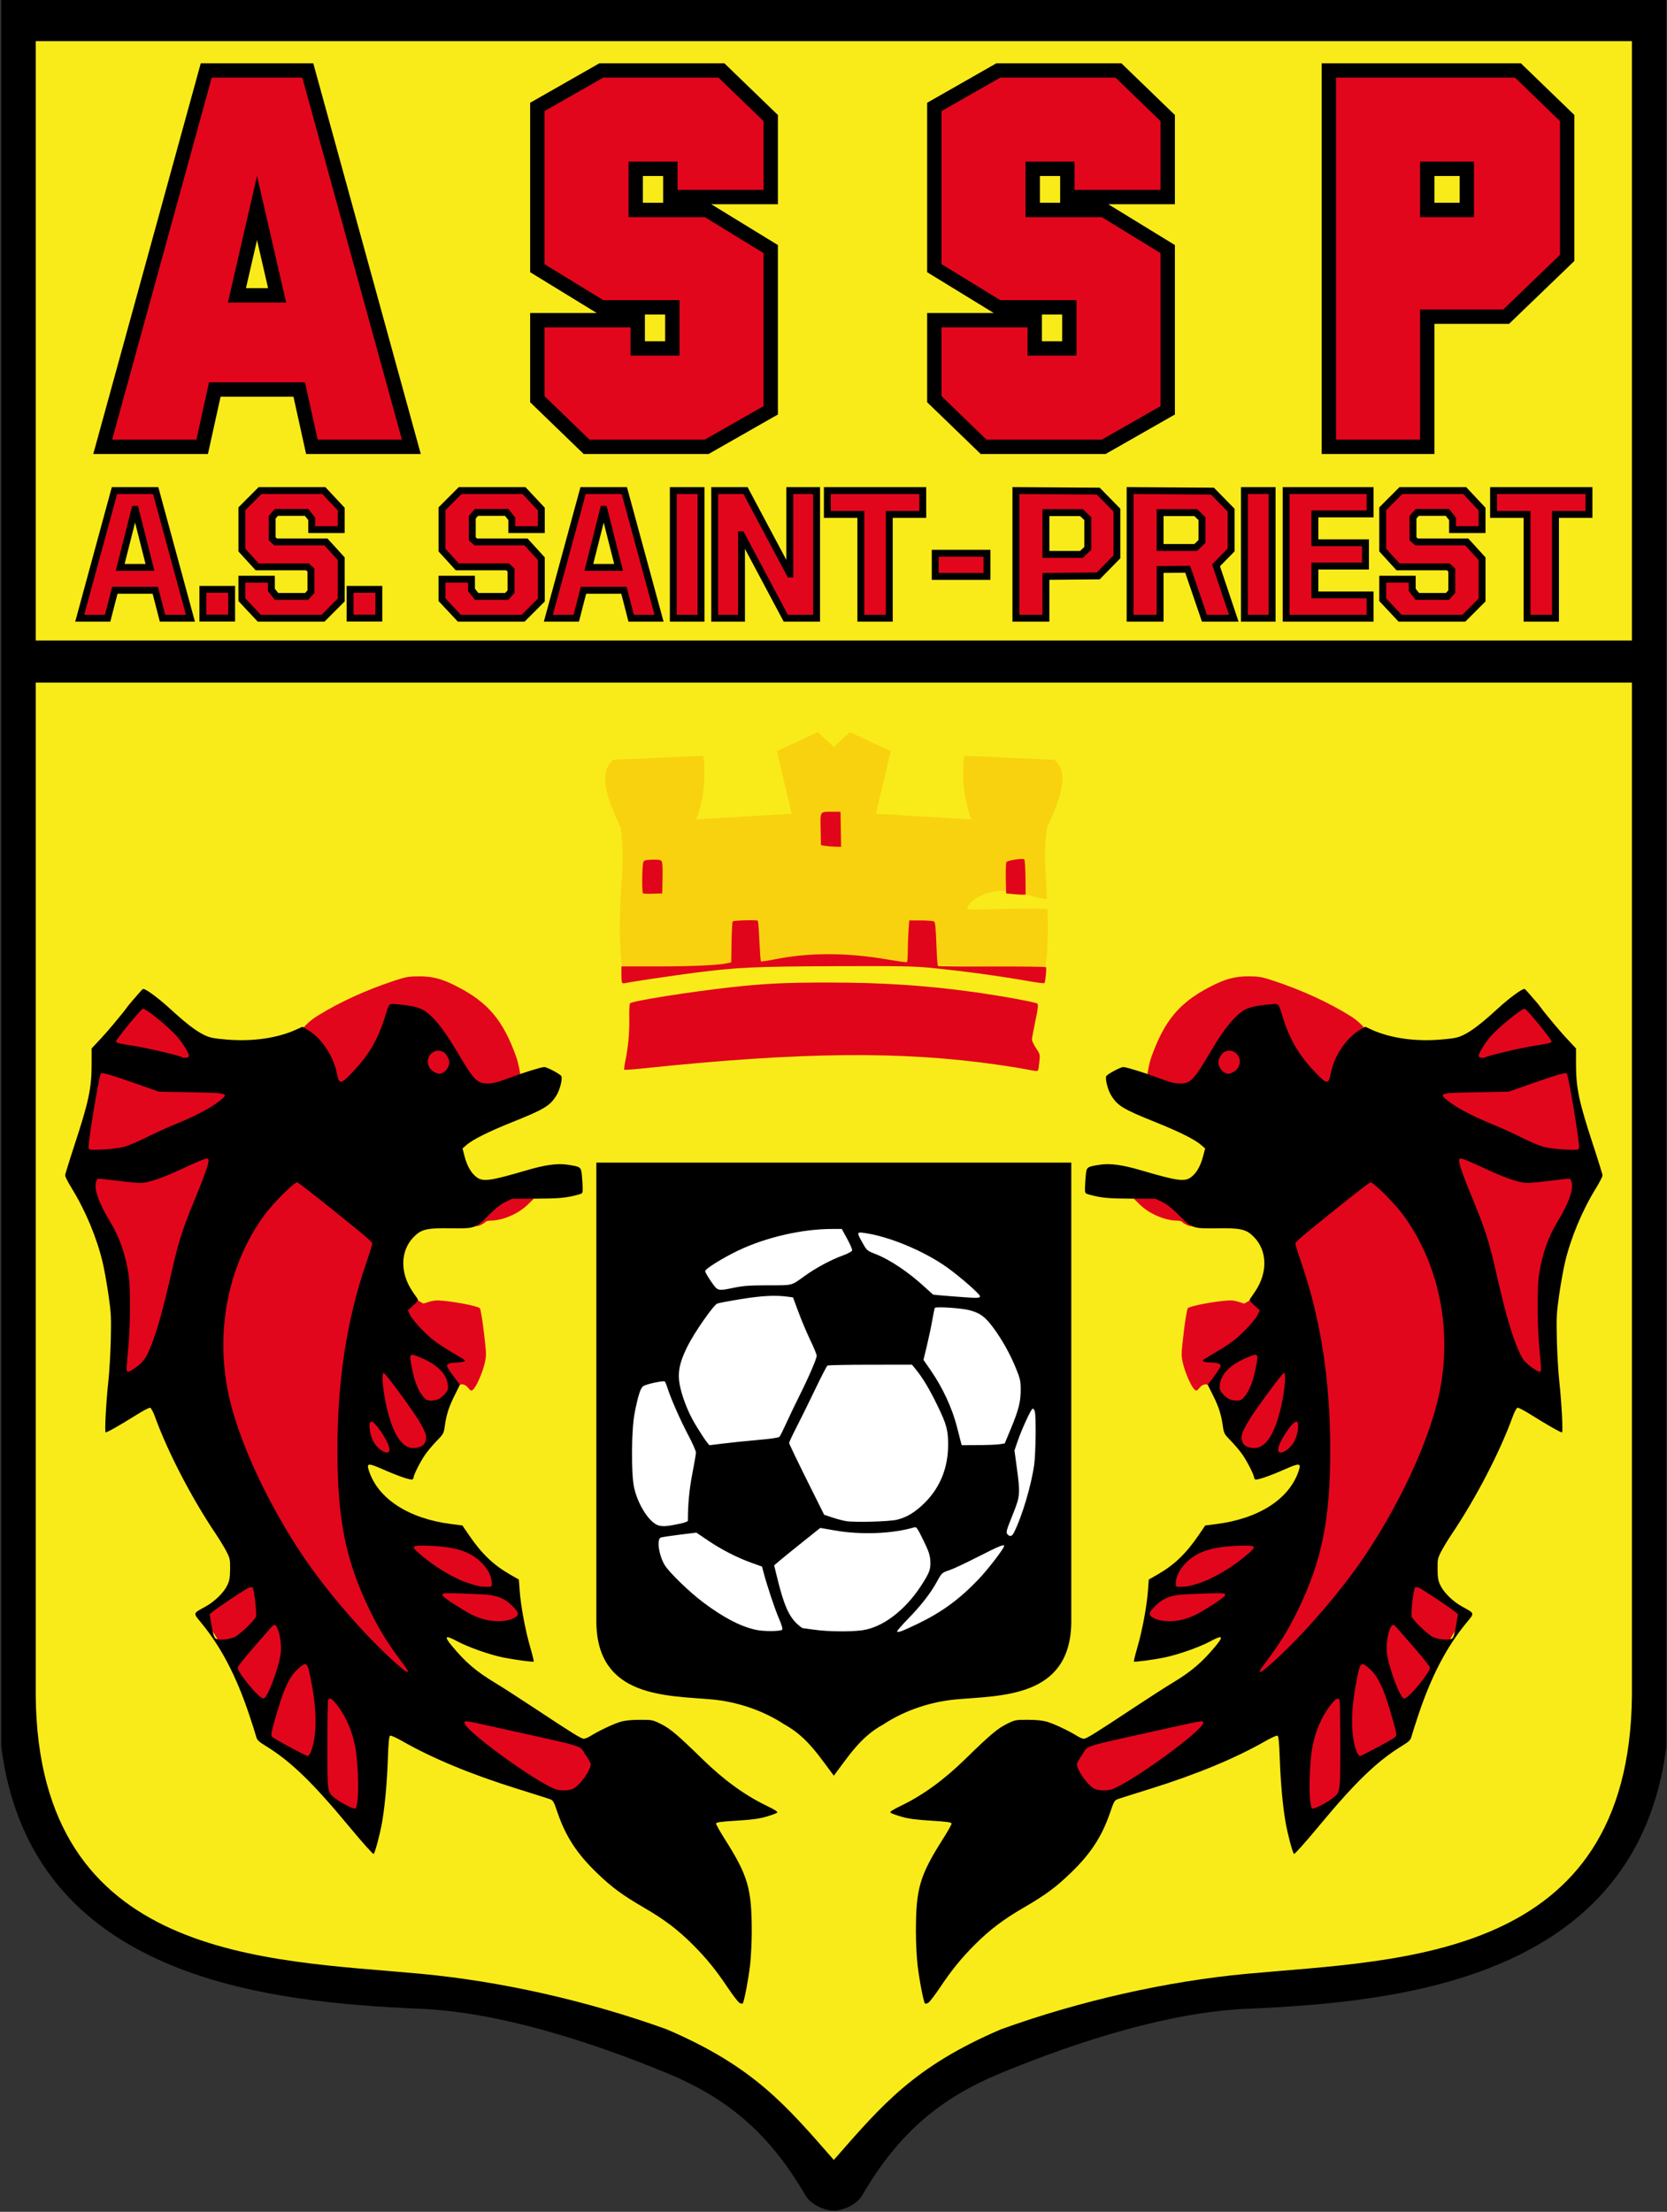 <svg height="364.239" viewBox="0 0 603 800" width="274.545" xmlns="http://www.w3.org/2000/svg"><rect x="0" y="0" width="603" height="800" fill="#333333" stroke="none"/><g transform="translate(578.654 241.414) scale(.416)"><path d="m-1373.373-562.398v1466.442c2.245 234.887 204.676 233.745 341.063 246.43 70.751 6.58 147.566 23.769 218.124 49.202 77.269 33.095 105.421 66.968 148.228 115.796 42.807-48.828 70.959-82.7 148.228-115.796 70.558-25.433 147.372-42.622 218.122-49.202 136.388-12.684 338.82-11.542 341.065-246.43v-1466.442z" fill="#f9eb1a" fill-rule="evenodd"/><path d="m-1389.934-580.561v1518.584c25.391 201.885 230.336 222.371 364.584 228.18 66.731 2.888 144.763 27.318 213.98 55.836 52.54 21.646 89.151 51.987 120.877 106.615 5.375 9.256 20.049 13.723 24.535 12.98 4.487.743 19.158-3.725 24.533-12.98 31.726-54.628 68.339-84.969 120.879-106.615 69.218-28.518 147.248-52.948 213.979-55.836 134.248-5.809 339.195-26.294 364.586-228.18v-1518.584zm30 36h1387.953v1438.584c-2.203 230.425-200.789 229.305-334.586 241.748-69.407 6.455-144.761 23.317-213.979 48.268-75.801 32.467-103.418 65.696-145.412 113.596-41.994-47.9-69.611-81.129-145.412-113.596-69.218-24.95-144.574-41.813-213.98-48.268-133.797-12.444-332.381-11.323-334.584-241.748z" fill-rule="evenodd"/><path d="m-1372.312-23.411h1412.709v36.566h-1412.709z"/><g transform="translate(4.731)"><path d="m-877.173 430.521v399.566c.65 65.923 60.95 63.602 100.432 67.162 20.481 1.847 43.609 8.875 63.143 21.811 19.692 10.626 30.518 28.119 42.91 44.498 12.392-16.379 23.218-33.872 42.91-44.498 19.533-12.935 42.662-19.964 63.143-21.811 39.482-3.56 99.782-1.239 100.432-67.162v-399.566z" fill-rule="evenodd"/><path d="m-597.079 831.157c20.691-10.049 35.782-21.144 52.322-38.468 8.169-8.556 22.169-26.809 22.169-28.902 0-1.683-4.851.327-22.549 9.344-10.713 5.458-21.835 10.693-24.715 11.632-6.768 2.208-6.988 2.409-11.287 10.279-5.307 9.717-13.521 20.299-24.649 31.756-5.391 5.55-9.801 10.589-9.801 11.198 0 1.625 4.52-.045 18.508-6.838zm-118.49 5.431c.593-.593-.502-4.3-2.94-9.954-3.564-8.267-10.052-27.729-13.307-39.919l-1.333-4.992-8.969-3.214c-12.665-4.539-25.984-11.354-37.887-19.387l-10.233-6.905-15.045 1.856c-8.275 1.021-15.519 2.149-16.097 2.506-3.393 2.097-1.485 15.011 3.486 23.603 3.647 6.303 21.799 23.896 34.078 33.029 17.734 13.19 31.811 20.505 45.23 23.501 6.924 1.546 21.426 1.469 23.018-.123zm69.59.54c17.644-2.454 37.119-17.162 51.074-38.57 7.444-11.421 8.602-14.546 8.13-21.95-.319-5.012-1.468-8.372-6.12-17.898-5.215-10.679-5.927-11.668-7.96-11.063-18.804 5.596-46.161 6.663-68.914 2.688l-12.681-2.215-15.819 12.629c-8.7 6.946-17.726 14.278-20.057 16.294l-4.238 3.665 2.937 12c5.548 22.67 10.094 32.828 17.661 39.472 1.897 1.665 3.77 3.053 4.163 3.083.393.031 4.99.658 10.215 1.394 11.856 1.67 31.4 1.892 41.608.472zm131.815-84.773c6.888-13.32 15.216-41.163 17.691-59.149 1.397-10.148 1.769-41.632.547-46.321-.404-1.552-1.276-2.641-1.938-2.42-1.454.485-9.629 18.331-13.182 28.777l-2.563 7.536 2.011 14.849c3.11 22.964 2.953 24.804-3.489 40.856-5.896 14.692-6.139 15.684-4.3 17.524 1.937 1.937 3.647 1.397 5.223-1.651zm-290.673-7.83c3.987-.836 7.25-2.012 7.25-2.612 0-14.405 1.245-27.52 3.896-41.044 1.707-8.71 3.104-16.946 3.104-18.302s-2.902-7.954-6.45-14.663c-6.853-12.96-15.113-31.604-18.031-40.699-.971-3.025-2.111-5.879-2.534-6.342-.95-1.04-15.679 2.058-18.655 3.924-2.503 1.569-4.576 7.947-7.612 23.418-2.902 14.794-3.135 53.59-.391 65.287 3.659 15.6 13.889 30.915 21.818 32.662 3.833.845 7.36.518 17.605-1.63zm189.279-3.569c8.591-2.152 15.801-6.583 24-14.75 13.148-13.098 20.079-30.038 20.253-49.5.119-13.331-1.238-18.449-9.283-35-6.982-14.365-12.607-23.774-18.68-31.25l-3.453-4.25-36.183.015c-19.901.01-36.699.346-37.33.75s-5.558 9.96-10.949 21.235c-5.391 11.275-12.638 25.96-16.103 32.633-3.466 6.673-6.275 12.748-6.243 13.5.032.752 6.894 15.091 15.25 31.866l15.192 30.5 6.763 2.26c3.72 1.243 9.12 2.682 12 3.199 7.326 1.313 38.007.484 44.766-1.208zm-150.988-66.229c6.302-.813 19.556-2.177 29.454-3.031 10.98-.947 18.435-2.028 19.124-2.771.621-.67 3.267-5.944 5.88-11.719 2.613-5.775 7.79-16.575 11.503-24 8.157-16.311 14.998-32.197 14.998-34.826 0-1.06-2.469-7.063-5.487-13.34s-7.651-17.244-10.296-24.373l-4.808-12.961-4.955-.662c-10.608-1.418-22.366-.791-40.517 2.161-10.14 1.649-19.337 3.393-20.437 3.875-3.336 1.461-19.641 24.813-25.57 36.621-6.462 12.871-8.472 20.798-7.612 30.018.795 8.517 5.689 22.937 11.364 33.487 4.843 9.003 14.113 23 15.233 23 .367 0 5.823-.665 12.125-1.479zm239.957.654 4.498-.676 5.226-12.568c6.848-16.47 8.662-23.56 8.682-33.932.014-7.534-.416-9.579-3.789-18-5.072-12.662-12.251-25.602-20.064-36.166-7.094-9.592-11.501-12.805-20.932-15.261-6.931-1.805-29.076-3.261-29.877-1.965-.303.49-1.28 5.167-2.172 10.392s-2.99 15.194-4.663 22.153l-3.042 12.653 6.449 9.347c10.354 15.005 18.574 32.821 22.769 49.347 1.117 4.4 2.473 9.688 3.012 11.75l.982 3.75 14.211-.074c7.816-.041 16.236-.378 18.71-.75zm-16.999-128.639c0-1.878-16.957-16.762-28.55-25.06-20.19-14.451-51.015-27.228-72.598-30.091-5.949-.789-6.027-.311-1.319 8.106 4.119 7.366 4.132 7.377 11.967 10.457 12.363 4.859 28.404 15.632 42.254 28.376 3.99 3.671 7.365 6.717 7.5 6.769.754.29 31.078 2.657 35.496 2.77 4.003.103 5.25-.212 5.25-1.329zm-213.5-7.537c7.765-1.598 13.67-2.003 29.36-2.015 21.776-.016 19.752.505 31.765-8.174 9.602-6.937 22.782-14.008 33.141-17.781 4.638-1.689 7.861-3.448 8.051-4.395.175-.868-1.774-5.416-4.331-10.107l-4.649-8.528h-8.458c-26.143 0-57.571 7.237-81.812 18.838-13.26 6.346-28.568 15.889-28.568 17.809 0 .839 2.306 4.862 5.125 8.94 5.944 8.598 5.487 8.477 20.375 5.413z" fill="#fff"/></g><g><path d="m-758.067 1145.444c-6.071-32.374-41.627-50.36-65.563-64.142-33.85-19.491-52.526-35.448-67.17-57.393-7.131-10.686-10.447-17.535-14.502-29.953-1.567-4.798-3.569-8.99-4.606-9.643-1.009-.635-11.059-3.958-22.334-7.385-44.3-13.464-85.194-30.988-111.098-46.289-6.015-3.553-8.938-4.785-9.437-3.978-.397.643-1.024 9.806-1.393 20.361-.73 20.883-2.74 42.466-5.163 55.44-1.812 9.702-6.215 25.362-7.496 26.659-1.399 1.417.565 1.934-20.216-23.178-29.889-36.119-50.178-55.493-73.674-70.353l-4.976-3.147-7.085-21c-7.96-23.593-10.298-29.354-18.199-44.844-6.65-13.039-10.545-23.473-19.568-34.647-3.675-4.552-6.682-8.705-6.682-9.23s1.913-1.927 4.25-3.115c6.504-3.307 14.844-9.262 18.951-13.532 5.653-5.877 3.957-13.87 4.089-23.492.139-10.168-.86-12.5-14.089-32.872-22.526-34.69-43.217-79.865-51.64-105.411-.95-2.881-2.649-5.808-2.649-5.808-.507-.313-6.66 2.986-13.674 7.331-19.304 11.96-24.959 14.9-26.228 13.636-1.26-1.256-.015-18.657 2.702-43.515 2.587-23.669 2.359-56.531-.522-75-2.906-18.632-5.523-29.718-10.387-44-4.656-13.673-15.576-36.618-22.751-47.802l-5.144-8.02 8.936-27.351c12.474-38.183 18.414-43.938 18.811-65.069l.317-16.863 9.264-9.653c5.095-5.309 11.045-20.08 18.128-29.008 7.278-9.175 6.011-3.748 10.062-10.437 1.505-2.485 16.286 8.1 28.757 19.392 15.363 13.911 20.815 18.927 28.86 22.723 6.34 2.992 33.078 5.279 51.81 5.705 32.333.734 19.811-12.404 44.953-27.969 18.83-11.658 41.976-22.22 66.18-30.201 10.147-3.346 12.676-3.797 21.5-3.833 12.152-.05 20.663 2.279 34.163 9.346 26.308 13.772 39.145 29.189 50.41 60.54 2.372 6.6 3.453 14.758 3.493 14.858l-93.094 84.506 79.167 18.339 25.76 5.797-5.503 5.33c-8.085 7.831-21.773 13.67-32.047 13.67-2.052 0-4.04.501-4.419 1.113-.379.612-2.768 2.065-5.309 3.228-4.179 1.912-39.039-3.675-56.674-3.608l-21.976 48.268c2.24 7.375 25.885 20.674 29.453 22.895 1.23.766 7.223-2.876 13.576-2.523 12.36.685 34.173 4.814 36.006 6.815.661.722 2.246 10.213 3.524 21.091 2.264 19.28 2.278 19.966.581 27.164-1.926 8.169-7.323 20.25-10.059 22.516-1.59 1.317-2.023 1.14-4.439-1.82-2.567-3.145-6.2-3.539-7.784-1.79-4.836 5.344-12.451 24.093-12.451 32.394 0 2.851-1.077 4.573-6.312 10.09-10.544 11.114-16.347 19.835-19.615 29.479-1.262 3.725-2.329 5.26-3.808 5.48-2.25.335-14.505-1.124-24.387-5.831l-24.006-11.433 19.895 48.341 71.629 28.48 47.515 30.229 1.186 13.123c1.401 15.505 3.988 28.942 8.955 46.518 2.047 7.243-1.214 8.735 3.199 11.44-6.697-.469-7.603.56-21.629-2.206-10.887-2.147-27.251-7.704-36.876-12.521-4.379-2.192-22.663-20.341-23.191-10.801-.919-5.342 6.661 19.406 15.447 27.501 4.1 3.777 12.247 9.793 18.103 13.368s24.723 15.728 41.925 27.008c17.202 11.279 44.982 25.863 47.017 26.959l3.701 1.992 4.207-2.365c23.266-13.081 28.008-14.646 44.207-14.59 18.261.063 21.898 2.138 47.927 27.352 26.02 25.204 32.103 33.498 53.6 44.102 6.05 2.984 11.416 5.842 11.925 6.351 1.37 1.37-4.17 1.115-13.14 2.94-4.221.859-14.233 1.859-22.25 2.224-8.017.364-14.576 1.006-14.576 1.425 0 .419 3.598 6.431 7.996 13.359 14.393 22.674 20.423 36.903 22.007 51.933 1.288 12.219 1.253 44.364-.061 56.424-1.104 10.137-.273 32.012-6.058 32.961z" fill="#e2061c"/><path d="m-747.952 1161.106c-1.172-.65-5.75-6.581-10.174-13.181-10.565-15.76-18.767-25.834-30.818-37.846-12.681-12.641-24.41-21.512-41.847-31.65-19.173-11.147-28.059-17.689-41.103-30.259-17.466-16.832-27.202-31.771-34.353-52.712-3.381-9.9-3.764-10.533-7.074-11.686-1.925-.67-14.361-4.608-27.635-8.75-40.586-12.664-74.082-26.556-100.55-41.703-4.885-2.795-9.473-4.856-10.196-4.578-.99.38-1.492 5.385-2.033 20.272-.769 21.152-2.589 41.043-5.049 55.173-1.758 10.099-6.026 26.129-7.294 27.397-.488.488-9.998-10.148-21.805-24.387-31.339-37.798-50.203-56.028-71.689-69.281-6.899-4.255-7.87-5.232-8.832-8.885-.595-2.257-3.29-10.693-5.991-18.746-11.209-33.425-24.294-58.512-41.391-79.359-7.527-9.178-7.783-8.161 3.651-14.5 7.901-4.38 15.696-12.015 18.764-18.379 1.906-3.954 2.371-6.608 2.451-14 .091-8.444-.144-9.591-3.169-15.436-1.797-3.473-5.894-10.223-9.105-15-21.265-31.641-41.836-71.259-53.058-102.186-1.552-4.276-3.369-7.625-4.227-7.791-.828-.16-5.938 2.495-11.355 5.9-14.506 9.117-26.572 15.957-27.326 15.491-.959-.593.431-26.626 2.355-44.101.908-8.25 1.875-24.675 2.149-36.5.447-19.346.243-23.258-2.037-39.055-1.393-9.655-3.65-22.255-5.014-28-5.083-21.402-14.838-44.86-26.64-64.065-3.287-5.348-5.975-10.546-5.974-11.552.001-1.006 3.619-12.853 8.041-26.328 12.511-38.126 14.95-49.679 14.955-70.837v-13.337l8.828-9.469c4.856-5.208 14.643-16.833 21.75-25.834 7.107-9.001 13.509-16.401 14.227-16.444 2.286-.139 13.361 8.032 23.548 17.373 13.527 12.404 22.053 18.974 29.175 22.484 5.179 2.552 7.957 3.137 19.719 4.15 22.447 1.935 44.208-1.17 60.647-8.653l5.394-2.455 4.458 2.612c12.008 7.037 22.484 22.597 25.523 37.909 1.974 9.95 3.29 9.83 13.821-1.255 13.653-14.371 21.769-28.067 27.517-46.439 4.446-14.21 3.32-13.021 11.649-12.298 11.293.98 17.887 2.469 22.363 5.048 7.597 4.378 17.262 16.074 27.296 33.032 16.907 28.573 18.994 30.782 29.022 30.698 4.102-.034 8.75-1.252 17.692-4.636 12.105-4.581 28.373-9.651 30.965-9.651 2.505 0 14.401 6.405 14.917 8.031.967 3.046-1.536 12.335-4.619 17.139-5.602 8.729-10.45 11.612-38.391 22.822-20.287 8.14-33.955 14.957-39.348 19.627l-3.652 3.161 1.777 6.818c2.187 8.391 5.667 14.494 10.261 17.998 5.736 4.375 11.577 3.59 44.048-5.918 16.068-4.705 26.602-6.114 35.444-4.742 11.453 1.777 11.567 1.868 12.31 9.73.355 3.758.648 8.728.652 11.044.01 4.04-.149 4.253-3.834 5.246-10.48 2.822-16.18 3.369-36.159 3.472l-21.5.111-6 2.966c-4.022 1.988-8.677 5.689-14.119 11.226-11.274 11.47-12.11 11.763-32.788 11.463-21.336-.309-25.968.79-32.723 7.768-11.422 11.799-11.851 30.683-1.063 46.843 2.031 3.043 4.138 6.126 4.68 6.851.729.974-.261 2.433-3.787 5.581l-4.774 4.263 2.209 4.5c1.215 2.475 6.303 8.55 11.306 13.5 8.512 8.421 12.738 11.408 33.558 23.718 3.192 1.887 3.324 2.139 1.5 2.855-1.1.432-3.8.824-6 .87-5.699.12-8.5 1.054-8.5 2.834 0 .849 2.532 4.908 5.626 9.019l5.626 7.474-4.567 9.115c-5.039 10.058-7.179 16.737-8.58 26.781-.888 6.365-1.21 6.952-7.132 13-3.411 3.484-7.975 8.933-10.142 12.109-4.083 5.986-9.829 17.334-9.83 19.416-0.0.655-.462 1.476-1.024 1.824-1.42.878-12.354-2.842-25.796-8.777-12.67-5.594-14.213-5.477-12.168.92 7.893 24.688 34.546 41.997 71.939 46.721l9.452 1.194 5.774 8.464c11.084 16.248 21.471 26.149 36.2 34.505l7.123 4.041.746 9.959c1.01 13.472 4.931 34.455 9.15 48.961 1.913 6.576 3.276 12.159 3.029 12.406-.585.585-16.843-1.581-26.425-3.521-11.698-2.368-30.668-9.032-39.877-14.008-10.677-5.77-12.013-4.767-4.98 3.738 11.934 14.434 21.138 22.309 37.806 32.352 5.98 3.603 21.082 13.314 33.559 21.58 33.307 22.065 41.188 26.95 43.475 26.95 1.131 0 3.764-1.078 5.851-2.396 6.771-4.274 19.651-10.397 25.73-12.231 4.103-1.238 9.344-1.803 16.986-1.831 10.788-.04 11.232.048 18.623 3.701 7.821 3.865 14.632 9.635 35.825 30.348 18.652 18.23 36.789 31.431 55.74 40.572 7.154 3.451 10.13 5.367 9.428 6.07-.565.565-4.771 2.128-9.348 3.474-6.301 1.853-12.628 2.714-26.07 3.547-14.513.899-17.75 1.37-17.75 2.58 0 .814 3.306 6.697 7.348 13.074 20.451 32.267 23.652 43.226 23.652 80.955 0 9.158-.663 22.317-1.473 29.244-1.467 12.539-5.185 31.778-6.393 33.075-.349.375-1.593.15-2.764-.5zm-332.064-177.193c1.016-10.066.039-33.246-1.859-44.129-2.614-14.989-8.598-28.589-17.209-39.109-3.674-4.488-5.631-5.275-6.631-2.668-.334.87-.607 18.442-.607 39.05 0 41.613-.128 40.736 6.72 46.131 4.83 3.805 15.327 9.236 17.28 8.941 1.108-.168 1.71-2.312 2.306-8.215zm186.976-8.835c5.848-2.448 15.671-15.98 15.708-21.64 0-.818-2.096-4.541-4.67-8.274-5.84-8.469 3.571-5.595-76.32-23.316-29.696-6.587-28.328-6.382-28.757-4.32-1.13 5.434 57.181 48.36 77.947 57.381 4.21 1.829 11.934 1.91 16.092.169zm-227.8-31.955c5.213-12.477 5.606-33.618 1.082-58.198-3.866-21.003-4.177-21.351-12.451-13.911-6.811 6.124-11.807 16.516-17.744 36.911-6.208 21.325-6.142 20.763-2.707 23.017 5.509 3.614 27.841 15.483 29.132 15.483.72 0 1.929-1.486 2.688-3.302zm-36.023-54.038c4.739-10.4 9.235-25.048 10.024-32.66 1.011-9.755-2.311-24-5.597-24-.963 0-.472-.535-18.782 20.5-7.181 8.25-13.067 15.736-13.08 16.636-.064 4.418 18.571 26.864 22.302 26.864 1.251 0 2.792-2.203 5.133-7.34zm120.541-16.508c0-.466-2.909-4.704-6.465-9.418-11.26-14.928-18.532-26.765-26.564-43.235-20.943-42.948-28.234-78.803-28.264-139-.03-60.597 8.1-113.673 24.915-162.666 2.957-8.616 5.377-16.324 5.377-17.128 0-1.788-3.441-4.738-37-31.717-14.575-11.717-27.249-21.501-28.164-21.741-2.253-.591-20.82 17.849-28.499 28.303-32.828 44.69-43.95 105.368-29.781 162.47 9.701 39.094 33.528 89.761 62.77 133.479 20.779 31.064 54.087 69.605 80.519 93.169 8.852 7.891 11.155 9.436 11.155 7.484zm-150.5-29.657c4.367-2.05 17.131-14.323 18.364-17.658.916-2.476-1.518-23.891-2.869-25.242-.588-.588-1.983-.476-3.718.299-3.098 1.384-26.143 16.709-30.706 20.421l-2.929 2.382 1.644 9.889c1.152 6.928 2.179 10.291 3.429 11.23 2.415 1.814 11.656 1.087 16.785-1.321zm242.022-16.055c5.667-2.766 5.546-4.684-.686-10.867-7.061-7.004-13.99-9.626-26.836-10.156-32.415-1.336-34-1.317-33.995.425 0 .986 3.545 3.921 8.75 7.252 13.856 8.866 17.861 10.99 25.541 13.54 8.955 2.974 20.909 2.888 27.226-.195zm-18.522-30.263c0-5.964-3.229-12.556-8.926-18.222-9.632-9.581-22.123-13.726-44.177-14.663-16.315-.693-17.58 0-10.88 5.945 13.39 11.883 30.875 22.452 43.983 26.585 8.581 2.706 9.67 2.925 15.25 3.061 4.572.112 4.75.01 4.75-2.706zm-89-116.544c0-6.12-12.896-25.538-16.191-24.38-2.214.778-1.178 10.471 1.762 16.48 4.061 8.299 14.429 13.977 14.429 7.901zm27.926-3.006c2.931-1.363 4.492-5.585 3.675-9.94-.331-1.763-2.964-7.13-5.851-11.928-6.251-10.387-29.366-41.759-30.768-41.759-2.592 0 .059 22.019 4.495 37.326 6.764 23.34 16.151 32.019 28.448 26.302zm15.004-41.092c1.557-.805 4.058-2.922 5.557-4.704 2.305-2.739 2.651-3.911 2.237-7.578-1.071-9.499-8.978-17.421-23.541-23.582-10.37-4.387-10.424-4.306-7.253 11.059 2.12 10.274 5.36 18.126 9.498 23.019 2.247 2.657 3.471 3.25 6.71 3.25 2.179 0 5.235-.659 6.792-1.464zm-265.32-26.138c6.69-4.475 9.569-7.699 12.43-13.916 6.704-14.57 12.065-33.153 21.484-74.482 5.049-22.152 9.131-34.727 18.992-58.5 10.09-24.326 13.317-34.066 11.79-35.593-1.138-1.138-3.744-.106-28.902 11.445-6.652 3.054-15.866 6.531-20.476 7.726-8.293 2.15-8.536 2.155-23.182.524-8.141-.906-16.802-1.923-19.248-2.258-4.113-.564-4.521-.416-5.429 1.972-2.365 6.22 1.714 18.091 12.18 35.448 8.112 13.453 12.969 27.404 15.922 45.736 1.814 11.258 1.52 47.302-.544 66.809-.92 8.695-1.411 16.233-1.092 16.75.884 1.431 1.843 1.169 6.074-1.661zm-8.61-192.96c3.575-.944 12.136-4.546 19.023-8.004s17.688-8.394 24-10.969c17.594-7.176 30.789-13.923 38.277-19.571 11.018-8.311 11.043-8.301-22.313-8.941l-28.488-.547-16.5-5.802c-24.58-8.643-32.904-11.106-33.93-10.039-1.621 1.685-11.642 62.501-10.702 64.95.608 1.584 1.832 1.702 12.403 1.198 6.451-.308 14.654-1.332 18.229-2.276zm277.528-64.633c2.866-1.306 5.472-5.499 5.472-8.805 0-3.066-2.688-7.763-5.218-9.117-8.133-4.353-16.642 4.685-12.306 13.071.909 1.758 3.087 3.82 4.838 4.582 3.959 1.722 4.019 1.724 7.213.269zm-221.028-13.805c1.173-1.898-5.955-13.314-12.467-19.969-8.957-9.152-25.687-22.378-27.451-21.701-2.325.892-23.665 26.996-23.361 28.576.205 1.064 3.768 1.951 13.28 3.306 11.243 1.602 43.051 9.005 44.374 10.328.861.861 5.006.463 5.626-.54z"/><g transform="matrix(-1 0 0 1 -1331.912 0)"><path d="m-758.067 1145.444c-6.071-32.374-41.627-50.36-65.563-64.142-33.85-19.491-52.526-35.448-67.17-57.393-7.131-10.686-10.447-17.535-14.502-29.953-1.567-4.798-3.569-8.99-4.606-9.643-1.009-.635-11.059-3.958-22.334-7.385-44.3-13.464-85.194-30.988-111.098-46.289-6.015-3.553-8.938-4.785-9.437-3.978-.397.643-1.024 9.806-1.393 20.361-.73 20.883-2.74 42.466-5.163 55.44-1.812 9.702-6.215 25.362-7.496 26.659-1.399 1.417.565 1.934-20.216-23.178-29.889-36.119-50.178-55.493-73.674-70.353l-4.976-3.147-7.085-21c-7.96-23.593-10.298-29.354-18.199-44.844-6.65-13.039-10.545-23.473-19.568-34.647-3.675-4.552-6.682-8.705-6.682-9.23s1.913-1.927 4.25-3.115c6.504-3.307 14.844-9.262 18.951-13.532 5.653-5.877 3.957-13.87 4.089-23.492.139-10.168-.86-12.5-14.089-32.872-22.526-34.69-43.217-79.865-51.64-105.411-.95-2.881-2.649-5.808-2.649-5.808-.507-.313-6.66 2.986-13.674 7.331-19.304 11.96-24.959 14.9-26.228 13.636-1.26-1.256-.015-18.657 2.702-43.515 2.587-23.669 2.359-56.531-.522-75-2.906-18.632-5.523-29.718-10.387-44-4.656-13.673-15.576-36.618-22.751-47.802l-5.144-8.02 8.936-27.351c12.474-38.183 18.414-43.938 18.811-65.069l.317-16.863 9.264-9.653c5.095-5.309 11.045-20.08 18.128-29.008 7.278-9.175 6.011-3.748 10.062-10.437 1.505-2.485 16.286 8.1 28.757 19.392 15.363 13.911 20.815 18.927 28.86 22.723 6.34 2.992 33.078 5.279 51.81 5.705 32.333.734 19.811-12.404 44.953-27.969 18.83-11.658 41.976-22.22 66.18-30.201 10.147-3.346 12.676-3.797 21.5-3.833 12.152-.05 20.663 2.279 34.163 9.346 26.308 13.772 39.145 29.189 50.41 60.54 2.372 6.6 3.453 14.758 3.493 14.858l-93.094 84.506 79.167 18.339 25.76 5.797-5.503 5.33c-8.085 7.831-21.773 13.67-32.047 13.67-2.052 0-4.04.501-4.419 1.113-.379.612-2.768 2.065-5.309 3.228-4.179 1.912-39.039-3.675-56.674-3.608l-21.976 48.268c2.24 7.375 25.885 20.674 29.453 22.895 1.23.766 7.223-2.876 13.576-2.523 12.36.685 34.173 4.814 36.006 6.815.661.722 2.246 10.213 3.524 21.091 2.264 19.28 2.278 19.966.581 27.164-1.926 8.169-7.323 20.25-10.059 22.516-1.59 1.317-2.023 1.14-4.439-1.82-2.567-3.145-6.2-3.539-7.784-1.79-4.836 5.344-12.451 24.093-12.451 32.394 0 2.851-1.077 4.573-6.312 10.09-10.544 11.114-16.347 19.835-19.615 29.479-1.262 3.725-2.329 5.26-3.808 5.48-2.25.335-14.505-1.124-24.387-5.831l-24.006-11.433 19.895 48.341 71.629 28.48 47.515 30.229 1.186 13.123c1.401 15.505 3.988 28.942 8.955 46.518 2.047 7.243-1.214 8.735 3.199 11.44-6.697-.469-7.603.56-21.629-2.206-10.887-2.147-27.251-7.704-36.876-12.521-4.379-2.192-22.663-20.341-23.191-10.801-.919-5.342 6.661 19.406 15.447 27.501 4.1 3.777 12.247 9.793 18.103 13.368s24.723 15.728 41.925 27.008c17.202 11.279 44.982 25.863 47.017 26.959l3.701 1.992 4.207-2.365c23.266-13.081 28.008-14.646 44.207-14.59 18.261.063 21.898 2.138 47.927 27.352 26.02 25.204 32.103 33.498 53.6 44.102 6.05 2.984 11.416 5.842 11.925 6.351 1.37 1.37-4.17 1.115-13.14 2.94-4.221.859-14.233 1.859-22.25 2.224-8.017.364-14.576 1.006-14.576 1.425 0 .419 3.598 6.431 7.996 13.359 14.393 22.674 20.423 36.903 22.007 51.933 1.288 12.219 1.253 44.364-.061 56.424-1.104 10.137-.273 32.012-6.058 32.961z" fill="#e2061c"/><path d="m-747.952 1161.106c-1.172-.65-5.75-6.581-10.174-13.181-10.565-15.76-18.767-25.834-30.818-37.846-12.681-12.641-24.41-21.512-41.847-31.65-19.173-11.147-28.059-17.689-41.103-30.259-17.466-16.832-27.202-31.771-34.353-52.712-3.381-9.9-3.764-10.533-7.074-11.686-1.925-.67-14.361-4.608-27.635-8.75-40.586-12.664-74.082-26.556-100.55-41.703-4.885-2.795-9.473-4.856-10.196-4.578-.99.38-1.492 5.385-2.033 20.272-.769 21.152-2.589 41.043-5.049 55.173-1.758 10.099-6.026 26.129-7.294 27.397-.488.488-9.998-10.148-21.805-24.387-31.339-37.798-50.203-56.028-71.689-69.281-6.899-4.255-7.87-5.232-8.832-8.885-.595-2.257-3.29-10.693-5.991-18.746-11.209-33.425-24.294-58.512-41.391-79.359-7.527-9.178-7.783-8.161 3.651-14.5 7.901-4.38 15.696-12.015 18.764-18.379 1.906-3.954 2.371-6.608 2.451-14 .091-8.444-.144-9.591-3.169-15.436-1.797-3.473-5.894-10.223-9.105-15-21.265-31.641-41.836-71.259-53.058-102.186-1.552-4.276-3.369-7.625-4.227-7.791-.828-.16-5.938 2.495-11.355 5.9-14.506 9.117-26.572 15.957-27.326 15.491-.959-.593.431-26.626 2.355-44.101.908-8.25 1.875-24.675 2.149-36.5.447-19.346.243-23.258-2.037-39.055-1.393-9.655-3.65-22.255-5.014-28-5.083-21.402-14.838-44.86-26.64-64.065-3.287-5.348-5.975-10.546-5.974-11.552.001-1.006 3.619-12.853 8.041-26.328 12.511-38.126 14.95-49.679 14.955-70.837v-13.337l8.828-9.469c4.856-5.208 14.643-16.833 21.75-25.834 7.107-9.001 13.509-16.401 14.227-16.444 2.286-.139 13.361 8.032 23.548 17.373 13.527 12.404 22.053 18.974 29.175 22.484 5.179 2.552 7.957 3.137 19.719 4.15 22.447 1.935 44.208-1.17 60.647-8.653l5.394-2.455 4.458 2.612c12.008 7.037 22.484 22.597 25.523 37.909 1.974 9.95 3.29 9.83 13.821-1.255 13.653-14.371 21.769-28.067 27.517-46.439 4.446-14.21 3.32-13.021 11.649-12.298 11.293.98 17.887 2.469 22.363 5.048 7.597 4.378 17.262 16.074 27.296 33.032 16.907 28.573 18.994 30.782 29.022 30.698 4.102-.034 8.75-1.252 17.692-4.636 12.105-4.581 28.373-9.651 30.965-9.651 2.505 0 14.401 6.405 14.917 8.031.967 3.046-1.536 12.335-4.619 17.139-5.602 8.729-10.45 11.612-38.391 22.822-20.287 8.14-33.955 14.957-39.348 19.627l-3.652 3.161 1.777 6.818c2.187 8.391 5.667 14.494 10.261 17.998 5.736 4.375 11.577 3.59 44.048-5.918 16.068-4.705 26.602-6.114 35.444-4.742 11.453 1.777 11.567 1.868 12.31 9.73.355 3.758.648 8.728.652 11.044.01 4.04-.149 4.253-3.834 5.246-10.48 2.822-16.18 3.369-36.159 3.472l-21.5.111-6 2.966c-4.022 1.988-8.677 5.689-14.119 11.226-11.274 11.47-12.11 11.763-32.788 11.463-21.336-.309-25.968.79-32.723 7.768-11.422 11.799-11.851 30.683-1.063 46.843 2.031 3.043 4.138 6.126 4.68 6.851.729.974-.261 2.433-3.787 5.581l-4.774 4.263 2.209 4.5c1.215 2.475 6.303 8.55 11.306 13.5 8.512 8.421 12.738 11.408 33.558 23.718 3.192 1.887 3.324 2.139 1.5 2.855-1.1.432-3.8.824-6 .87-5.699.12-8.5 1.054-8.5 2.834 0 .849 2.532 4.908 5.626 9.019l5.626 7.474-4.567 9.115c-5.039 10.058-7.179 16.737-8.58 26.781-.888 6.365-1.21 6.952-7.132 13-3.411 3.484-7.975 8.933-10.142 12.109-4.083 5.986-9.829 17.334-9.83 19.416-0.0.655-.462 1.476-1.024 1.824-1.42.878-12.354-2.842-25.796-8.777-12.67-5.594-14.213-5.477-12.168.92 7.893 24.688 34.546 41.997 71.939 46.721l9.452 1.194 5.774 8.464c11.084 16.248 21.471 26.149 36.2 34.505l7.123 4.041.746 9.959c1.01 13.472 4.931 34.455 9.15 48.961 1.913 6.576 3.276 12.159 3.029 12.406-.585.585-16.843-1.581-26.425-3.521-11.698-2.368-30.668-9.032-39.877-14.008-10.677-5.77-12.013-4.767-4.98 3.738 11.934 14.434 21.138 22.309 37.806 32.352 5.98 3.603 21.082 13.314 33.559 21.58 33.307 22.065 41.188 26.95 43.475 26.95 1.131 0 3.764-1.078 5.851-2.396 6.771-4.274 19.651-10.397 25.73-12.231 4.103-1.238 9.344-1.803 16.986-1.831 10.788-.04 11.232.048 18.623 3.701 7.821 3.865 14.632 9.635 35.825 30.348 18.652 18.23 36.789 31.431 55.74 40.572 7.154 3.451 10.13 5.367 9.428 6.07-.565.565-4.771 2.128-9.348 3.474-6.301 1.853-12.628 2.714-26.07 3.547-14.513.899-17.75 1.37-17.75 2.58 0 .814 3.306 6.697 7.348 13.074 20.451 32.267 23.652 43.226 23.652 80.955 0 9.158-.663 22.317-1.473 29.244-1.467 12.539-5.185 31.778-6.393 33.075-.349.375-1.593.15-2.764-.5zm-332.064-177.193c1.016-10.066.039-33.246-1.859-44.129-2.614-14.989-8.598-28.589-17.209-39.109-3.674-4.488-5.631-5.275-6.631-2.668-.334.87-.607 18.442-.607 39.05 0 41.613-.128 40.736 6.72 46.131 4.83 3.805 15.327 9.236 17.28 8.941 1.108-.168 1.71-2.312 2.306-8.215zm186.976-8.835c5.848-2.448 15.671-15.98 15.708-21.64 0-.818-2.096-4.541-4.67-8.274-5.84-8.469 3.571-5.595-76.32-23.316-29.696-6.587-28.328-6.382-28.757-4.32-1.13 5.434 57.181 48.36 77.947 57.381 4.21 1.829 11.934 1.91 16.092.169zm-227.8-31.955c5.213-12.477 5.606-33.618 1.082-58.198-3.866-21.003-4.177-21.351-12.451-13.911-6.811 6.124-11.807 16.516-17.744 36.911-6.208 21.325-6.142 20.763-2.707 23.017 5.509 3.614 27.841 15.483 29.132 15.483.72 0 1.929-1.486 2.688-3.302zm-36.023-54.038c4.739-10.4 9.235-25.048 10.024-32.66 1.011-9.755-2.311-24-5.597-24-.963 0-.472-.535-18.782 20.5-7.181 8.25-13.067 15.736-13.08 16.636-.064 4.418 18.571 26.864 22.302 26.864 1.251 0 2.792-2.203 5.133-7.34zm120.541-16.508c0-.466-2.909-4.704-6.465-9.418-11.26-14.928-18.532-26.765-26.564-43.235-20.943-42.948-28.234-78.803-28.264-139-.03-60.597 8.1-113.673 24.915-162.666 2.957-8.616 5.377-16.324 5.377-17.128 0-1.788-3.441-4.738-37-31.717-14.575-11.717-27.249-21.501-28.164-21.741-2.253-.591-20.82 17.849-28.499 28.303-32.828 44.69-43.95 105.368-29.781 162.47 9.701 39.094 33.528 89.761 62.77 133.479 20.779 31.064 54.087 69.605 80.519 93.169 8.852 7.891 11.155 9.436 11.155 7.484zm-150.5-29.657c4.367-2.05 17.131-14.323 18.364-17.658.916-2.476-1.518-23.891-2.869-25.242-.588-.588-1.983-.476-3.718.299-3.098 1.384-26.143 16.709-30.706 20.421l-2.929 2.382 1.644 9.889c1.152 6.928 2.179 10.291 3.429 11.23 2.415 1.814 11.656 1.087 16.785-1.321zm242.022-16.055c5.667-2.766 5.546-4.684-.686-10.867-7.061-7.004-13.99-9.626-26.836-10.156-32.415-1.336-34-1.317-33.995.425 0 .986 3.545 3.921 8.75 7.252 13.856 8.866 17.861 10.99 25.541 13.54 8.955 2.974 20.909 2.888 27.226-.195zm-18.522-30.263c0-5.964-3.229-12.556-8.926-18.222-9.632-9.581-22.123-13.726-44.177-14.663-16.315-.693-17.58 0-10.88 5.945 13.39 11.883 30.875 22.452 43.983 26.585 8.581 2.706 9.67 2.925 15.25 3.061 4.572.112 4.75.01 4.75-2.706zm-89-116.544c0-6.12-12.896-25.538-16.191-24.38-2.214.778-1.178 10.471 1.762 16.48 4.061 8.299 14.429 13.977 14.429 7.901zm27.926-3.006c2.931-1.363 4.492-5.585 3.675-9.94-.331-1.763-2.964-7.13-5.851-11.928-6.251-10.387-29.366-41.759-30.768-41.759-2.592 0 .059 22.019 4.495 37.326 6.764 23.34 16.151 32.019 28.448 26.302zm15.004-41.092c1.557-.805 4.058-2.922 5.557-4.704 2.305-2.739 2.651-3.911 2.237-7.578-1.071-9.499-8.978-17.421-23.541-23.582-10.37-4.387-10.424-4.306-7.253 11.059 2.12 10.274 5.36 18.126 9.498 23.019 2.247 2.657 3.471 3.25 6.71 3.25 2.179 0 5.235-.659 6.792-1.464zm-265.32-26.138c6.69-4.475 9.569-7.699 12.43-13.916 6.704-14.57 12.065-33.153 21.484-74.482 5.049-22.152 9.131-34.727 18.992-58.5 10.09-24.326 13.317-34.066 11.79-35.593-1.138-1.138-3.744-.106-28.902 11.445-6.652 3.054-15.866 6.531-20.476 7.726-8.293 2.15-8.536 2.155-23.182.524-8.141-.906-16.802-1.923-19.248-2.258-4.113-.564-4.521-.416-5.429 1.972-2.365 6.22 1.714 18.091 12.18 35.448 8.112 13.453 12.969 27.404 15.922 45.736 1.814 11.258 1.52 47.302-.544 66.809-.92 8.695-1.411 16.233-1.092 16.75.884 1.431 1.843 1.169 6.074-1.661zm-8.61-192.96c3.575-.944 12.136-4.546 19.023-8.004s17.688-8.394 24-10.969c17.594-7.176 30.789-13.923 38.277-19.571 11.018-8.311 11.043-8.301-22.313-8.941l-28.488-.547-16.5-5.802c-24.58-8.643-32.904-11.106-33.93-10.039-1.621 1.685-11.642 62.501-10.702 64.95.608 1.584 1.832 1.702 12.403 1.198 6.451-.308 14.654-1.332 18.229-2.276zm277.528-64.633c2.866-1.306 5.472-5.499 5.472-8.805 0-3.066-2.688-7.763-5.218-9.117-8.133-4.353-16.642 4.685-12.306 13.071.909 1.758 3.087 3.82 4.838 4.582 3.959 1.722 4.019 1.724 7.213.269zm-221.028-13.805c1.173-1.898-5.955-13.314-12.467-19.969-8.957-9.152-25.687-22.378-27.451-21.701-2.325.892-23.665 26.996-23.361 28.576.205 1.064 3.768 1.951 13.28 3.306 11.243 1.602 43.051 9.005 44.374 10.328.861.861 5.006.463 5.626-.54z"/></g></g><g transform="translate(4.731)"><path d="m-684.529 56.207-35.717 16.52 12.947 54.469-83.043 4.91c5.838-15.108 8.741-33.116 6.252-55.361l-78.578 3.572c-14.067 12.808-3.628 36.117 6.697 59.379.832 7.554 2.295 19.977 1.391 34.828-1.504 24.693-4.101 59.363-.053 87.271l183.943-6 183.943 6c2.297-15.835 2.455-34.999 1.888-51.573-.057-1.652-67.826.934-69.169 0-2.528-1.757 5.937-13.44 25.82-15.769 10.414-1.22 23.737 3.252 40.7 6.81 1.444.303 2.261-.493 2.253-.654-.453-9.244-1.055-18.083-1.543-26.085-.905-14.851.558-27.274 1.391-34.828 10.325-23.262 20.764-46.571 6.697-59.379l-78.578-3.572c-2.489 22.245.414 40.253 6.252 55.361l-83.043-4.91 12.947-54.469-35.717-16.52-13.842 12.947z" fill="#f8d20f" fill-rule="evenodd"/><path d="m-503.391 349.38c-3.575-.729-14.375-2.466-24-3.859-84.201-12.185-172.104-11.309-309.261 3.08-8.669.909-15.989 1.426-16.268 1.147s.138-3.611.926-7.405c2.512-12.103 3.747-25.561 3.453-37.631-.162-6.649.133-12.151.682-12.7 2.083-2.083 51.135-9.886 87.969-13.993 28.265-3.152 47.338-4.075 84.199-4.075 46.448 0 83.546 2.393 125.301 8.082 23.131 3.152 55.392 8.986 56.704 10.254.936.905.547 4.257-1.75 15.071-1.625 7.649-2.954 14.917-2.954 16.15 0 1.233 1.602 4.622 3.559 7.531 3.45 5.126 3.538 5.491 2.877 11.85-.375 3.609-.879 6.899-1.118 7.311-.557.958-2.31.819-10.318-.815zm-351.352-75.12c-.357-.357-.648-3.723-.648-7.482v-6.833h31.945c29.795 0 53.519-1.128 60.554-2.879l3-.747.275-17.412c.151-9.577.601-17.731 1-18.122.914-.895 20.978-1.422 21.826-.573.345.345.975 8.325 1.399 17.733s.999 17.333 1.277 17.61c.278.278 6.444-.654 13.704-2.069 29.242-5.702 61.26-5.585 96.019.35 9.075 1.55 16.837 2.631 17.25 2.404.412-.227.75-4.368.75-9.201 0-4.833.292-12.906.65-17.941l.65-9.154 10.1.015c5.555.008 10.712.403 11.459.876 1.025.649 1.518 5.422 2.005 19.406.355 10.2.965 18.864 1.354 19.254.39.39 21.607.623 47.149.518 25.542-.104 46.642.175 46.887.62.581 1.054-.639 13.029-1.406 13.795-.324.323-5.709-.31-11.968-1.409-27.59-4.841-58.645-9.074-86.88-11.842-14.902-1.461-27.223-1.677-83-1.458-70.058.276-85.483 1.001-122.567 5.764-18.336 2.355-55.073 7.831-60.035 8.949-1.156.26-2.393.182-2.75-.175zm339.852-77.213-6-.602-.251-13c-.138-7.15.107-13.551.543-14.225.978-1.509 14.361-3.521 15.545-2.338.47.47.924 7.539 1.009 15.709l.154 14.854-2.5.102c-1.375.056-5.2-.169-8.5-.5zm-321.796-.732c-.894-.894-.736-23.034.188-26.37.644-2.326 1.183-2.52 7.744-2.791 5.173-.213 7.368.09 8.238 1.138.817.985 1.099 5.581.906 14.791l-.28 13.362-8.046.287c-4.425.158-8.363-.03-8.75-.417zm158.296-41.252-3.5-.618-.278-13.771c-.323-15.979-.845-15.206 10.278-15.221l7-.009.276 15.25.276 15.25-5.276-.132c-2.902-.072-6.851-.41-8.776-.75z" fill="#e0051b"/></g><g fill-rule="evenodd"><g transform="translate(.964)"><path d="m-1217.373-525.336c-31.165 113.253-62.328 226.506-93.492 339.76h99.705l11-49.82h63.377l11 49.82h99.705l-93.492-339.76zm48.9 153.744 9.629 41.824h-19.256z"/><path d="m-1207.848-512.836-86.613 314.76h73.26l11-49.82h83.459l11 49.82h73.26l-86.613-314.76zm39.375 85.521 25.334 110.047h-50.666z" fill="#e2061c"/></g><g transform="translate(12.695)"><path d="m-882.432-525.336-60.279 34.367v147.309l57.912 35.482h-57.912v77.578l46.576 45.023h108.578l60.281-34.367v-147.309l-57.918-35.482h57.918v-77.578l-46.576-45.023zm37.764 98.043h17.609v23.252l-17.609.006v-23.258zm19.348 120.416v23.258h-17.607v-23.25l17.607-.008z"/><path d="m-879.118-512.836-51.093 29.13v133.045l51.093 31.305 66.299-.025v48.261h-42.609v-24.558h-74.782v59.776l39.13 37.825h100.211l51.095-29.13v-133.045l-51.095-31.303-66.297.023v-48.261h42.609v24.558h74.782v-59.776l-39.13-37.825z" fill="#e2061c"/></g><g transform="translate(25.904)"><path d="m-550.432-525.336-60.279 34.367v147.309l57.912 35.482h-57.912v77.578l46.576 45.023h108.578l60.281-34.367v-147.309l-57.918-35.482h57.918v-77.578l-46.576-45.023zm37.764 98.043h17.609v23.252l-17.609.006v-23.258zm19.348 120.416v23.258h-17.607v-23.25l17.607-.008z"/><path d="m-547.118-512.836-51.093 29.13v133.045l51.093 31.305 66.299-.025v48.261h-42.609v-24.558h-74.782v59.776l39.13 37.825h100.211l51.095-29.13v-133.045l-51.095-31.303-66.297.023v-48.261h42.609v24.558h74.782v-59.776l-39.13-37.825z" fill="#e2061c"/></g><g transform="translate(.964)"><path d="m-242.711-525.336v339.76h98.043v-113.182h64.906l56.785-54.688v-126.867l-46.574-45.023zm98.043 98.043h21.91v23.262h-21.91z"/><path d="m-157.167-391.531 0-48.261h46.909v48.261zm121.691-83.48-39.13-37.825-155.605 0-0 314.76h73.044v-113.182h72.365l49.326-47.503z" fill="#e2061c"/></g></g><g transform="translate(-6.259)"><path d="M-1287.5-156.783c-10.611 38.991-21.226 77.982-31.84 116.973h30.51l6.275-24.301h30.535l6.273 24.301h30.512l-31.84-116.973zm20.213 30.799 9.107 36.002h-18.215zM-879.998-156.783l-1.205 4.424-30.637 112.549h30.512l6.275-24.301h30.533l6.273 24.301h30.512l-31.84-116.973zm20.211 30.799 9.107 36.002h-18.215z" fill-rule="evenodd"/><path d="M-802.268-156.783v116.973h30.08v-116.973zM-668.328-156.783v26.713h29.129v90.26h30.713v-90.26h29.129v-26.713zM-305.668-156.783v116.973h30.082v-116.973zM-269.367-156.783v116.973h78.971v-26.275h-47.996v-19.074h43.996v-26.273h-43.996v-19.074h47.996v-26.275zM-89.027-156.783v26.713h29.129v90.26h30.713v-90.26h29.129v-26.713zM-1211.334-70.918v31h31v-31zM-1083.334-70.918v31h31v-31zM-574.529-102.289v26.137h50.992v-26.137zM-766.268-156.783v116.973h29.291v-63.336l33.705 63.336h31.596v-116.973h-29.293v63.332l-33.703-63.332zM-504.367-156.822v117.012h32.09v-36.395l43.758-.408 17.969-18.312v-43.076l-17.975-18.318zm32.09 25.193h26.742l3.676 3.541v23.25l-3.676 3.539h-26.742zM-405.068-156.822v117.012h32.092v-42.395l18.85-.174 14.541 42.568h31.832l-16.17-48.199 12.674-12.914v-37.078l-17.975-18.318zm32.092 25.193h26.742l3.676 3.541v17.25l-3.676 3.539h-26.742z"/><g fill-rule="evenodd"><path d="m-985.822-156.783-1.758 1.758-15.82 15.828v38.311l14.959 16.406h43.859l1.23 1.121v16.283l-2.053 2.311h-23.426l-2.926-3.686v-11.277h-31.645v21.996l16.795 17.922h57.992l17.576-17.588v-38.311l-14.959-16.404h-43.859l-1.23-1.119v-16.285l2.053-2.311h23.426l2.926 3.686v11.279h31.645v-21.996l-16.795-17.924zM-1159.822-156.783l-1.758 1.758-15.82 15.828v38.311l14.959 16.406h43.859l1.23 1.121v16.283l-2.053 2.311h-23.426l-2.926-3.686v-11.277h-31.645v21.994l16.795 17.924h57.992l17.576-17.588v-38.311l-14.959-16.404h-43.859l-1.23-1.119v-16.285l2.053-2.311h23.426l2.926 3.686v11.279h31.645v-21.996l-16.795-17.924zM-167.822-156.783l-1.758 1.758-15.82 15.828v38.311l14.959 16.406h43.859l1.23 1.121v16.283l-2.053 2.311h-23.426l-2.926-3.686v-11.277h-31.645v21.994l16.795 17.924h57.992l17.576-17.588v-38.311l-14.959-16.404h-43.859l-1.23-1.119v-16.285l2.053-2.311h23.426l2.926 3.686v11.279h31.645v-21.996l-16.795-17.924z"/></g></g><g fill="#e2061c" transform="translate(-6.259)"><path d="m-1282.914-150.783-28.574 104.973h18.012l6.275-24.301h39.83l6.273 24.301h18.012l-28.574-104.973zm13.1 10.322h5.055l14.287 56.479h-33.627zM-875.414-150.783l-28.574 104.972h18.012l6.275-24.301h39.83l6.273 24.301 18.012-0-28.574-104.972zm13.1 10.322h5.055l14.287 56.479h-33.627z" fill-rule="evenodd"/><path d="M-796.268-150.783h18.082v104.972h-18.082zM-662.328-150.783v14.713h29.129v90.26h18.713v-90.26h29.129v-14.713zM-299.668-150.783h18.082v104.972h-18.082zM-263.367-150.783v104.973h66.971v-14.275h-47.996v-31.074h43.996v-14.273h-43.996v-31.074h47.996v-14.275zM-83.028-150.783v14.713h29.129v90.26h18.713v-90.26h29.129v-14.713zM-1205.334-64.917h19v19h-19zM-1077.334-64.917h19v19h-19zM-529.538-96.288v14.136h-38.991v-14.136zM-699.668-78.234h4.7v-72.549h17.293v104.972h-21.992l-38.608-72.549h-4.7v72.549h-17.293v-104.972h21.992zM-498.367-150.783v104.973h20.09v-36.338l47.217-.441 14.51-14.787v-38.174l-14.51-14.787zm20.09 13.154h35.162l7.256 6.99v28.352l-7.256 6.988h-35.162zM-399.068-150.783v104.973h20.092v-42.338l29.127-.271 14.555 42.609h19.199l-14.686-43.777 13.531-13.789v-32.174l-14.51-14.787zm20.092 13.154h35.162l7.256 6.99v22.352l-7.256 6.988h-35.162z"/><g fill-rule="evenodd"><path d="m-983.336-150.783-14.064 14.07v33.502l11.607 12.731h43.531l4.91 4.467v21.218l-5.357 6.03h-29.02l-6.027-7.594v-7.371h-19.645v13.624l13.395 14.294h52.906l14.062-14.072v-33.502l-11.607-12.729h-43.531l-4.91-4.467v-21.218l5.357-6.03h29.02l6.027 7.594v7.371h19.645v-13.624l-13.395-14.294zM-1157.336-150.783l-14.065 14.07v33.502l11.607 12.731h43.531l4.91 4.467v21.218l-5.357 6.03h-29.02l-6.027-7.594v-7.371h-19.645v13.624l13.395 14.294h52.906l14.062-14.072v-33.502l-11.607-12.729h-43.531l-4.91-4.467v-21.218l5.357-6.03h29.02l6.027 7.594v7.371h19.645v-13.624l-13.395-14.294zM-165.336-150.783l-14.065 14.07v33.502l11.607 12.731h43.531l4.91 4.467v21.218l-5.357 6.03h-29.02l-6.027-7.594v-7.371h-19.645v13.624l13.395 14.294h52.906l14.062-14.072v-33.502l-11.607-12.729h-43.531l-4.91-4.467v-21.218l5.357-6.03h29.02l6.027 7.594v7.371h19.645v-13.624l-13.395-14.294z"/></g></g></g></svg>